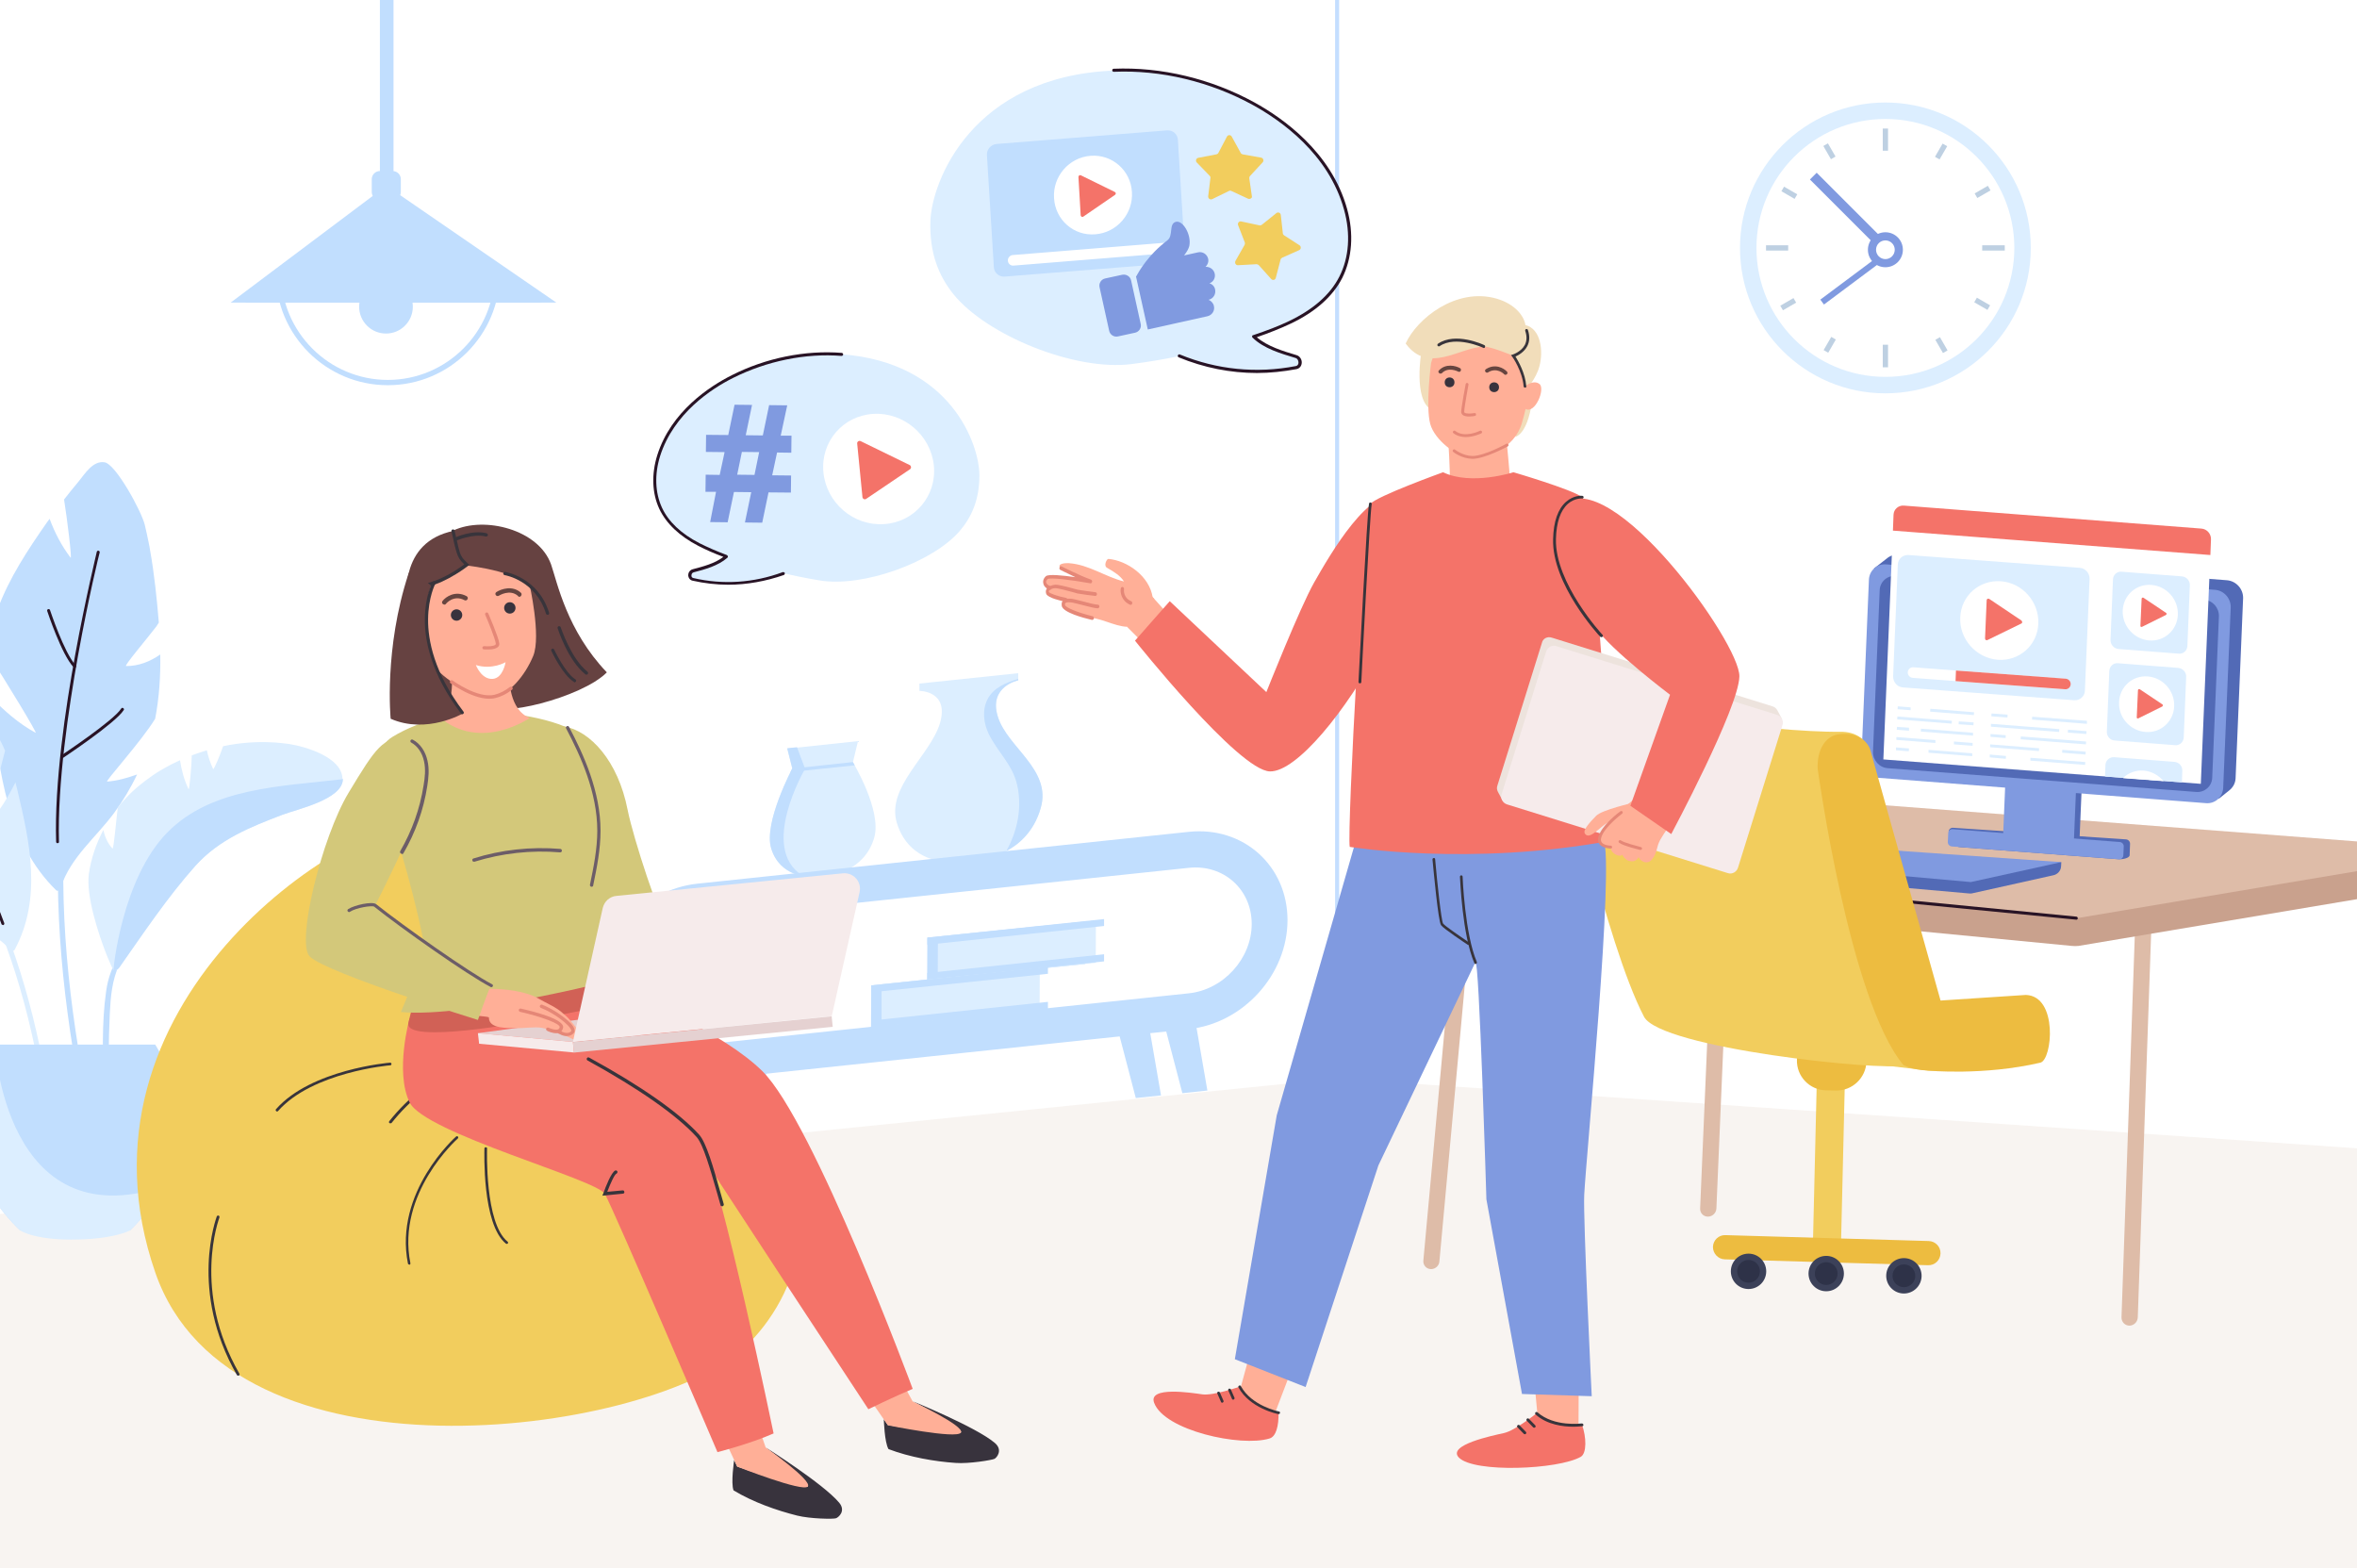 <?xml version="1.0" encoding="utf-8"?>
<!-- Generator: Adobe Illustrator 15.0.2, SVG Export Plug-In . SVG Version: 6.00 Build 0)  -->
<!DOCTYPE svg PUBLIC "-//W3C//DTD SVG 1.1//EN" "http://www.w3.org/Graphics/SVG/1.1/DTD/svg11.dtd">
<svg version="1.1" id="layer_1" xmlns="http://www.w3.org/2000/svg" xmlns:xlink="http://www.w3.org/1999/xlink" x="0px" y="0px"
	 width="1159px" height="771px" viewBox="0 0 1159 771" style="enable-background:new 0 0 1159 771;" xml:space="preserve">
<style type="text/css">
<![CDATA[
	.st0{fill:#E58777;}
	.st1{fill:#E5D1D1;}
	.st2{fill:#809AE0;}
	.st3{fill:#EDBC40;}
	.st4{fill:#EDE3DD;}
	.st5{fill:#526AB6;}
	.st6{fill:#BED0E2;}
	.st7{fill:#F1DDBA;}
	.st8{fill:#F2CD5D;}
	.st9{fill:#F47369;}
	.st10{fill:#281325;}
	.st11{fill:#F6EBEB;}
	.st12{clip-path:url(#SVGID_2_);}
	.st13{fill:#C1DEFE;}
	.st14{clip-path:url(#SVGID_2_);fill:#F2CD5D;}
	.st15{fill:#2E3248;}
	.st16{fill:#C9A18D;}
	.st17{fill:#FFAF97;}
	.st18{fill:#FFFFFF;}
	.st19{fill:#664241;}
	.st20{fill:#664540;}
	.st21{clip-path:url(#SVGID_2_);fill:#C4DEFF;}
	.st22{clip-path:url(#SVGID_2_);fill:#FFFFFF;}
	.st23{fill:#38333D;}
	.st24{fill:#38343B;}
	.st25{fill:#6C5D68;}
	.st26{fill:#D16156;}
	.st27{fill:#D3C87A;}
	.st28{fill:#3C4159;}
	.st29{fill:#DCEEFF;}
	.st30{fill:#DEBCA8;}
	.st31{opacity:0.41;clip-path:url(#SVGID_2_);fill:#EDE3DD;}
]]>
</style>
<g>
	<defs>
		<rect id="SVGID_1_" y="0" width="1159" height="771"/>
	</defs>
	<clipPath id="SVGID_2_">
		<use xlink:href="#SVGID_1_"  style="overflow:visible;"/>
	</clipPath>
	<rect y="0" class="st22" width="1159" height="771"/>
	<polygon class="st31" points="657.5,530.3 0,596.9 0,771 1159,771 1159,564.6 	"/>
	<rect x="656.5" y="-21.8" class="st21" width="2" height="552.1"/>
	<g class="st12">
		<g>
			<g>
				<path class="st13" d="M45.4,552.6c-10.1-48.4-16.5-97.5-13.6-147.3c0.1-1.8-2.6-1.9-2.7-0.1c-2.8,50,3.5,99.4,13.7,148.1
					C43.6,553,44.5,552.8,45.4,552.6z"/>
				<path class="st13" d="M69.5,454.5c-8.2,9.8-15.5,19.6-17.3,32.8c-2.3,15.9-1.6,32.8-1.2,48.8c0.1,5.3,0.4,10.6,0.6,15.8
					c0.9-0.2,1.8-0.3,2.6-0.5c-0.2-3.3-0.3-6.7-0.4-10c-0.5-14.4-0.5-28.8,0.2-43.2c0.4-8.1,1.1-16.3,4.6-23.8
					c3.2-6.7,8-12.4,12.7-18.1C72.5,455.2,70.6,453.2,69.5,454.5z"/>
				<g>
					<path class="st13" d="M62,327.5c6.2,0,11.8-2.2,16.8-5.7c0.2,10.6-0.5,21.2-2.5,31.6c-6.6,10.9-24.9,31-23.6,30.9
						c5.1-0.4,9.9-1.8,14.7-3.5c-3.1,6.6-6.9,12.9-11.2,18.8c-8.9,12.1-21.5,21.9-26.3,36.7c-0.1,0.3-0.3,0.6-0.6,0.6
						c-0.1,0.8-1,1.5-1.7,0.8C3.7,414.4-0.5,379.1-4,347.2c-0.2-1.5-0.3-3-0.5-4.5c6.6,6.8,13.6,13,22,17.6
						c1.2,0.6-14.9-25.8-22.8-38c0.3-7.6,1.4-15.2,4.1-22.6c5.6-15.4,15.1-29.7,24.4-43c0.4-0.5,0.8-1.1,1.2-1.6
						c2.5,6.8,5.9,13.3,10.3,19.1c0.8,1-1.7-19.3-3.2-28.6c2.3-3,4.7-5.9,7.1-8.8c3.2-3.9,7.1-10.4,12.8-9.5
						c5.5,0.8,18.2,24.1,19.8,30.8c0.7,2.8,1.3,5.8,1.9,8.7c0.3,1.3,0.5,2.5,0.7,3.8c2.1,11.7,3.3,23.7,4.3,35.5
						c-0.4,0.6-0.8,1.3-1.2,1.9C72.1,314.3,60.9,327.4,62,327.5z"/>
				</g>
				<path class="st29" d="M24.5,559.4C19.4,519.6,11,480.6-5.5,444.1c-0.6-1.3,1.7-2.3,2.3-1C13.3,479.8,21.8,519,26.9,559
					C26.1,559.1,25.3,559.3,24.5,559.4z"/>
				<g>
					<path class="st29" d="M-53.3,395.9c-5.3,2.1-10.7,2.3-15.9,1.4c2.8,8,6.4,15.8,11.1,22.9c8.7,6,29.9,14.9,28.8,15.2
						c-4.5,1.4-8.9,2-13.5,2.3c4.5,3.9,9.5,7.4,14.8,10.3c11,6.1,24.4,9.2,32.7,18.7C5,467,5.3,467,5.5,467c0.3,0.6,1.3,0.8,1.7,0
						c13.7-25.5,7.3-53.5,1.3-78.7c-0.3-1.2-0.6-2.4-0.9-3.6c-3.7,7.3-7.9,14.4-13.7,20.7c-0.8,0.9,5.4-24.4,8.6-36.3
						c-2.4-5.6-5.5-11-9.9-15.6c-9.1-9.7-21.3-17.2-32.9-24c-0.5-0.3-1-0.5-1.5-0.8c-0.2,6-1.2,12-3.3,17.8c-0.4,1-4-15.1-5.4-22.6
						c-2.8-1.4-5.6-2.9-8.5-4.2c-3.8-1.8-9-5.4-13.6-2.8c-4.5,2.5-8.6,24.3-8.1,29.8c0.2,2.4,0.5,4.8,0.9,7.2c0.1,1,0.3,2.1,0.5,3.1
						c1.5,9.5,3.9,19,6.4,28.1c0.5,0.3,1,0.7,1.6,1C-65.5,389.4-52.3,395.5-53.3,395.9z"/>
				</g>
				<g>
					<path class="st29" d="M168.6,383.1c-0.1,10-22.6,14.8-29.7,17.5c-15.8,6-31.2,12.1-42.8,25.1c-13.7,15.4-25.6,33.1-37.5,50.1
						c-0.8,1.1-1.8,1.4-2.8,1.2c-0.2,0-1.5-2.9-3.3-7.3c-4.1-10.4-10.3-29.3-8.8-40.1c1.1-7.6,3.6-14.8,7.1-21.5
						c0.8,3.4,2.2,6.7,4.5,9.1c0.6,0.6,1.8-13.6,2.6-20.1c1-1.3,2.1-2.6,3.2-3.8c2.5-2.8,5.3-5.5,8.3-7.8c0.6-0.5,1.3-1,1.9-1.5
						c2.4-1.8,4.9-3.6,7.6-5.2c0.7-0.4,1.4-0.8,2.1-1.2c2.4-1.4,5-2.7,7.5-3.8c0.8,4.9,2,9.6,4.2,14.2c0.4,0.9,1.5-11.2,1.6-16.6
						c2.4-0.9,4.9-1.7,7.4-2.5c0.7,3.2,1.7,6.3,3.1,9.2c0.3,0.7,3.7-7.5,4.9-11.2c8-1.7,16.2-2.3,24-1.9c0.7,0,1.4,0.1,2,0.1
						c2.2,0.2,4.3,0.4,6.4,0.7c7.7,1.2,25.9,6.3,26.3,17C168.6,382.9,168.6,383,168.6,383.1z"/>
					<path class="st13" d="M82.3,409.3C59.9,432,55.6,477,55.8,477c1,0.2,2.1-0.2,2.8-1.2c11.9-16.9,23.7-34.7,37.5-50.1
						c11.7-13,27.1-19.1,42.8-25.1c7.1-2.7,29.6-7.5,29.7-17.5C138.7,386.7,104.2,387,82.3,409.3z"/>
				</g>
			</g>
			<path class="st10" d="M28.3,414.6c-0.4,0-0.7-0.3-0.7-0.7c-0.9-28.6,4.6-65.9,9.4-92.1c5.2-28.4,10.6-50.3,10.6-50.5
				c0.1-0.4,0.5-0.6,0.9-0.5c0.4,0.1,0.6,0.5,0.5,0.9c-0.1,0.2-5.5,22.1-10.6,50.5c-4.7,26.1-10.2,63.3-9.4,91.8
				C29.1,414.2,28.8,414.5,28.3,414.6C28.4,414.6,28.4,414.6,28.3,414.6z"/>
			<path class="st10" d="M36.7,328.2c-0.2,0-0.4-0.1-0.6-0.2c-5.9-6.4-12.6-26.8-12.9-27.6c-0.1-0.4,0.1-0.8,0.5-0.9
				c0.4-0.1,0.8,0.1,0.9,0.5c0.1,0.2,6.9,20.9,12.6,27.1c0.3,0.3,0.3,0.8,0,1.1C37.1,328.2,36.9,328.2,36.7,328.2z"/>
			<path class="st10" d="M30.4,372.8c-0.2,0-0.5-0.1-0.6-0.3c-0.2-0.3-0.1-0.8,0.2-1c0.3-0.2,25.8-17.1,29.6-23.1
				c0.2-0.4,0.7-0.5,1-0.2c0.4,0.2,0.5,0.7,0.2,1c-4,6.3-29,22.9-30,23.6C30.6,372.7,30.5,372.8,30.4,372.8z"/>
			<path class="st10" d="M1.4,454.8c-0.3,0-0.6-0.2-0.7-0.5c-9.9-28.4-45.2-88.5-45.6-89.1c-0.2-0.4-0.1-0.8,0.3-1
				c0.4-0.2,0.8-0.1,1,0.3c0.4,0.6,35.7,60.9,45.7,89.4c0.1,0.4-0.1,0.8-0.5,1C1.6,454.8,1.5,454.8,1.4,454.8z"/>
			<path class="st10" d="M-25.8,398.3c-0.1,0-0.1,0-0.2,0c-0.4-0.1-0.6-0.5-0.5-0.9c4.1-13.7,6.2-35.5,6.2-35.8
				c0-0.4,0.4-0.7,0.8-0.7c0.4,0,0.7,0.4,0.7,0.8c0,0.2-2.1,22.2-6.3,36C-25.1,398.1-25.4,398.3-25.8,398.3z"/>
			<path class="st10" d="M-9.8,429.1c-0.1,0-0.2,0-0.3-0.1c-9.2-3.7-22.9-9.3-22.9-9.3l0.6-1.4c0,0,13.7,5.6,22.9,9.3
				c0.4,0.2,0.6,0.6,0.4,1C-9.2,428.9-9.5,429.1-9.8,429.1z"/>
		</g>
		<g>
			<path class="st13" d="M87.6,556.7c-0.5,8.4-2.5,17.5-7.4,26.8v0c-3.7,7.1-9,14.4-16.3,21.5h-54c-44.2-42.6-13.6-89.6-12.4-91.3
				l0-0.1h78.8C76.3,513.6,88.9,532.2,87.6,556.7z"/>
			<path class="st29" d="M80.2,583.5L80.2,583.5c-3.7,7.2-9,14.4-16.3,21.5c0,0-8,4.5-28.9,4.5c-18.6,0-25.1-4.5-25.1-4.5
				c-44.2-42.6-13.6-89.6-12.4-91.3l0-0.1C-2.5,513.6,2,609,80.2,583.5z"/>
		</g>
	</g>
	<g class="st12">
		<path class="st29" d="M661.6,103c-6.4-22.9-24.8-40.7-45.1-51.8c-20.9-11.5-45.1-17.5-68.9-16.5c-69.9,2.9-89.4,54.7-90.1,73.9
			c-0.5,15.6,3.9,26.7,11.2,35.9c16.5,20.5,60.1,38.1,87.8,34.5c7.8-1,15.6-2.3,23.4-3.9c18.1,7.5,38,9.5,57.3,5.7
			c2.8-0.6,2.5-4.7,0-5.4c-7-2.1-15.4-4.6-20.8-9.8c6-2,12-4.2,17.7-6.9c10.2-4.8,19.9-11.9,25.1-22.2
			C664.5,126,664.6,114,661.6,103z"/>
		<path class="st10" d="M618.1,183.4c-13.1,0-26.1-2.6-38.5-7.7c-0.4-0.2-0.6-0.6-0.4-1c0.2-0.4,0.6-0.6,1-0.4
			c18.1,7.5,37.8,9.4,56.9,5.7c1.2-0.2,1.4-1.2,1.4-1.7c0-0.9-0.4-2-1.5-2.3c-7-2.1-15.6-4.6-21.1-10c-0.2-0.2-0.3-0.5-0.2-0.7
			c0.1-0.3,0.2-0.5,0.5-0.5c6.6-2.2,12.4-4.4,17.6-6.9c11.9-5.7,20.3-13,24.8-21.9c4.8-9.4,5.6-21.1,2.3-32.9
			c-7.6-27.6-31.3-44-44.7-51.4c-21.1-11.6-45.4-17.4-68.5-16.4c-0.4,0-0.8-0.3-0.8-0.7s0.3-0.8,0.7-0.8c23.4-1,48,4.9,69.3,16.6
			c13.6,7.5,37.7,24.2,45.5,52.3c3.4,12.2,2.5,24.2-2.4,34c-4.7,9.1-13.2,16.7-25.5,22.5c-4.9,2.3-10.4,4.5-16.5,6.6
			c5.3,4.6,13.2,6.9,19.5,8.8c1.8,0.5,2.7,2.3,2.6,3.8c-0.1,1.6-1.1,2.8-2.6,3.1C631,182.7,624.5,183.4,618.1,183.4z"/>
	</g>
	<g class="st12">
		<path class="st29" d="M324.9,249.9c3.8,8.1,11.1,13.8,18.8,17.8c4.3,2.2,8.9,4.1,13.5,5.8c-4.4,3.9-10.9,5.6-16.4,7
			c-1.9,0.5-2.3,3.7-0.1,4.2c14.8,3.4,30.2,2.4,44.4-2.9c5.9,1.4,11.9,2.6,18,3.6c21.3,3.5,55.5-8.9,68.8-24.3
			c5.9-6.9,9.7-15.4,9.7-27.4c0-14.8-13.7-55.4-67.6-59.5c-18.4-1.4-37.2,2.6-53.7,10.9c-16,8.1-30.7,21.3-36.3,38.9
			C321.3,232.4,321.1,241.7,324.9,249.9z"/>
		<path class="st10" d="M358.1,287.5c-5.9,0-11.8-0.7-17.6-2c-1.2-0.3-2-1.3-2.1-2.6c0-1.2,0.7-2.6,2.2-3c4.9-1.3,10.9-2.8,15.1-6.1
			c-4.6-1.7-8.6-3.5-12.3-5.4c-9.3-4.8-15.8-11-19.2-18.2c-3.6-7.7-3.9-17.1-1-26.4c6.8-21.6,25.9-33.9,36.6-39.3
			c16.8-8.5,36-12.4,54.1-11c0.4,0,0.7,0.4,0.7,0.8c0,0.4-0.4,0.7-0.8,0.7c-17.8-1.4-36.7,2.5-53.3,10.8
			c-10.6,5.3-29.2,17.4-35.9,38.4c-2.8,9-2.5,18,0.9,25.4c3.2,6.9,9.4,12.8,18.5,17.5c4,2,8.3,3.9,13.4,5.8c0.2,0.1,0.4,0.3,0.5,0.6
			s0,0.5-0.2,0.7c-4.5,4-11.2,5.8-16.6,7.2c-0.8,0.2-1.1,0.9-1.1,1.6c0,0.4,0.1,1,0.9,1.2c14.6,3.4,29.8,2.4,44-2.9
			c0.4-0.1,0.8,0.1,1,0.4c0.1,0.4-0.1,0.8-0.4,1C376.6,285.8,367.3,287.5,358.1,287.5z"/>
		<g>
			<g>
				<path class="st2" d="M352.1,241.8l-5.2,0l0.1-8.4l6.9,0.1l2.4-11.2l-9.2-0.1l0.1-8.4l10.9,0.1l3.1-14.9l8.6,0.1l-3.1,14.9
					l8.4,0.1l3.1-14.9l8.9,0.1l-3.2,14.9l5.3,0l-0.1,8.4l-7-0.1l-2.4,11.2l9.3,0.1l-0.1,8.4l-11-0.1l-3.1,14.9l-8.5-0.1l3.1-14.9
					l-8.5-0.1l-3.1,14.9l-8.6-0.1L352.1,241.8z M364.8,222.2l-2.3,11.2l8.5,0.1l2.3-11.2L364.8,222.2z"/>
			</g>
		</g>
		<path class="st18" d="M404.9,232.3c-1.5-15,9.5-27.9,24.5-28.8s28.3,10.5,29.8,25.4s-9.5,27.9-24.5,28.8
			C419.7,258.7,406.4,247.3,404.9,232.3z"/>
		<path class="st9" d="M447.5,230.7l-21.6,14.6c-0.7,0.5-1.7,0-1.8-0.8l-2.6-26.4c-0.1-0.9,0.8-1.6,1.7-1.2l24.2,11.8
			C448.1,229.1,448.2,230.2,447.5,230.7z"/>
	</g>
	<g class="st12">
		<g>
			<path class="st29" d="M441,404.6c3.1,10.2,9.8,14.9,14.9,17c3.7,1.5,6.6,1.7,6.6,1.7l27.8-2.9c0,0,1.9-0.5,4.6-2
				c5.2-2.7,13.5-8.9,16.9-21.3c5.3-18.7-16.4-29.6-21.1-44.6c-4.8-15,10-18,10-18V331l-48.6,5.1v3.6c0,0,14.8-0.1,10.1,15.9
				C457.4,371.5,435.7,387,441,404.6z"/>
			<path class="st13" d="M500.2,386.1c2.4,10.7,0.3,22.1-5.3,32.2c0,0,0,0.1,0,0.1c5.2-2.7,13.5-8.9,16.9-21.3
				c5.3-18.7-16.4-29.6-21.1-44.6c-4.8-15,10-18,10-18v-0.7c-5.9,1.8-12.3,4.3-15.2,10.2c-2.7,5.5-1.7,11.8,0.6,16.7
				C490.5,369.8,497.9,375.8,500.2,386.1z"/>
		</g>
		<g>
			<path class="st29" d="M379.2,417.1c2.2,7.3,7,10.6,10.7,12.2c2.7,1.1,4.7,1.2,4.7,1.2l19.9-2.1c0,0,1.3-0.4,3.3-1.4
				c3.7-2,9.6-6.4,12.1-15.2c3.8-13.4-10.5-37-10.5-37l2.5-10.4l-34.8,3.7l2.5,9.9C389.6,377.9,375.4,404.5,379.2,417.1z"/>
			<path class="st13" d="M379.2,417.1c2.2,7.3,7,10.6,10.7,12.2c2.7,1.1,4.7,1.2,4.7,1.2C373,417,395.9,378,395.9,378l-4-10.6
				l-4.8,0.5l2.5,9.9C389.6,377.9,375.4,404.5,379.2,417.1z"/>
			<polygon class="st13" points="419.4,374.7 389.6,377.9 388.7,379.6 420.3,376.3 			"/>
		</g>
		<g>
			<polygon class="st13" points="533.7,453.1 533.6,474 455.9,481.9 456,461 			"/>
			<polygon class="st29" points="538.9,452.6 538.8,473.4 461.1,481.3 461.2,460.5 			"/>
			<polygon class="st13" points="542.9,455.3 456,464.5 456,461 542.9,451.9 			"/>
			<polygon class="st13" points="542.9,472.7 456,481.8 456,478.4 542.9,469.2 			"/>
		</g>
		<g>
			<polygon class="st13" points="506.1,476.6 506,497.4 428.3,505.3 428.4,484.5 			"/>
			<polygon class="st29" points="511.3,476 511.2,496.9 433.5,504.8 433.5,483.9 			"/>
			<polygon class="st13" points="515.3,478.8 428.4,487.9 428.4,484.5 515.3,475.3 			"/>
			<polygon class="st13" points="515.3,496.1 428.4,505.2 428.4,501.8 515.3,492.6 			"/>
		</g>
		<g>
			<polygon class="st13" points="581.4,537.5 593.7,536.2 588.1,503.8 573,505.4 			"/>
			<polygon class="st13" points="558.5,539.9 570.9,538.6 565.3,506.2 550.1,507.8 			"/>
			<polygon class="st13" points="345.9,562.3 333.6,563.6 339.1,530.1 354.3,528.5 			"/>
			<polygon class="st13" points="368.8,559.9 356.4,561.2 362,527.7 377.2,526.1 			"/>
			<path class="st13" d="M294.4,488.1c0-26.8,21.8-50.8,48.5-53.6l241.7-25.5c26.8-2.8,48.5,16.7,48.5,43.4
				c0,26.8-21.8,50.8-48.5,53.6l-241.7,25.5C316.2,534.4,294.4,514.9,294.4,488.1z M342.9,452.2c-17,1.8-30.9,17.1-30.9,34.1
				s13.8,29.4,30.9,27.6l241.7-25.5c17-1.8,30.9-17.1,30.9-34.1c0-17-13.8-29.4-30.9-27.6L342.9,452.2z"/>
		</g>
	</g>
	<g class="st12">
		<path class="st8" d="M76.4,625.8c37.3,107.5,239.1,80.2,287.9,38.3c24.2-20.7,53.3-76.5-3.9-125.8c0,0,0,0,0,0
			c-11.2-9.7-25.7-19.1-44.1-27.9c-30.2-14.5-49.1-72.7-77.3-97.1c-7.7-6.7-16.2-10.9-25.8-10.9C168.9,402.3,30.7,494.1,76.4,625.8z
			"/>
		<path class="st24" d="M191.9,552.3c-0.1,0-0.3,0-0.4-0.1c-0.3-0.2-0.3-0.6-0.1-0.9c37.4-47.2,114.4-48.2,115.2-48.2h0
			c0.4,0,0.7,0.3,0.7,0.7c0,0.4-0.3,0.7-0.7,0.7c-0.8,0-77.1,1-114.1,47.7C192.3,552.3,192.1,552.3,191.9,552.3z"/>
		<path class="st24" d="M201.3,621.8c-0.3,0-0.6-0.2-0.7-0.5c-7-35.2,23.4-62.3,23.7-62.5c0.3-0.2,0.7-0.2,0.9,0.1
			c0.2,0.3,0.2,0.7-0.1,0.9c-0.3,0.3-30.2,26.8-23.3,61.3c0.1,0.4-0.2,0.7-0.5,0.8C201.4,621.8,201.3,621.8,201.3,621.8z"/>
		<path class="st24" d="M249.2,611.6c-0.1,0-0.3,0-0.4-0.1c-11.8-9.5-10.6-45.3-10.6-46.8c0-0.4,0.3-0.6,0.7-0.6c0,0,0,0,0,0
			c0.4,0,0.7,0.3,0.6,0.7c0,0.4-1.2,36.6,10.1,45.7c0.3,0.2,0.3,0.7,0.1,0.9C249.6,611.5,249.4,611.6,249.2,611.6z"/>
		<path class="st24" d="M136.2,546.5c-0.2,0-0.3-0.1-0.4-0.2c-0.3-0.2-0.3-0.7-0.1-0.9c17.2-19.6,55.7-22.9,56.1-22.9
			c0.3,0,0.7,0.2,0.7,0.6c0,0.4-0.2,0.7-0.6,0.7c-0.4,0-38.3,3.3-55.2,22.5C136.6,546.5,136.4,546.5,136.2,546.5z"/>
		<path class="st24" d="M117.1,676.4c-0.2,0-0.5-0.1-0.6-0.3c-23.8-41.5-10-77.6-9.9-78c0.1-0.3,0.5-0.5,0.9-0.4
			c0.3,0.1,0.5,0.5,0.4,0.9c-0.1,0.4-13.7,35.9,9.8,76.8c0.2,0.3,0.1,0.7-0.2,0.9C117.3,676.4,117.2,676.4,117.1,676.4z"/>
	</g>
	<g class="st12">
		<g>
			<path class="st23" d="M448.8,689c0,0,25.4,13.2,23.7,15.3c-1.7,2.1-35.9-3.6-35.9-3.6l-2-2.9c0,0,0.3,11.4,2.3,14.7
				c10.5,4,22.7,6.1,33,6.8c6.5,0.5,17.9-1.4,19.1-2c1.2-0.6,4.3-4.4,0.1-7.9C479.7,701.5,448.8,689,448.8,689z"/>
			<path class="st17" d="M442.9,678.3l5.9,10.8c0,0,25.7,12,23.7,15.3c-2,3.3-35.9-3.6-35.9-3.6l-10.3-14.9L442.9,678.3z"/>
		</g>
		<g>
			<path class="st23" d="M376.5,711.7c0,0,22.7,17.4,20.7,19.2c-2,1.8-34.7-9.8-34.7-9.8l-1.5-3.2c0,0-1.7,11.3-0.3,14.9
				c9.6,5.8,21.3,9.9,31.3,12.4c6.4,1.6,17.9,1.8,19.1,1.3c1.2-0.4,5-3.6,1.5-7.7C404.7,729.4,376.5,711.7,376.5,711.7z"/>
			<path class="st17" d="M372.5,700.1l4,11.6c0,0,23.2,16.3,20.7,19.2c-2.5,2.9-34.7-9.8-34.7-9.8l-7.6-16.4L372.5,700.1z"/>
		</g>
		<path class="st9" d="M201.4,500.7c0,0-7.3,26.2,0,41.3s91.8,37.8,96,45c4.2,7.2,55.4,127,55.4,127s15.8-4,27.6-9.2
			c0,0-25.1-121.3-35.7-143.8c-9.1-19.3-92.9-63.3-101.2-64.6C235.2,495.2,201.4,500.7,201.4,500.7z"/>
		<path class="st9" d="M243.5,496.5c0,0,15.8,23.9,23.1,39c7.3,15.1,69.4,17.5,73.6,24.7S427,692.9,427,692.9s12.4-6.1,21.8-10
			c0,0-48.8-131.6-74-156.3c-18.5-18.2-57.9-35.3-66.2-36.6S243.5,496.5,243.5,496.5z"/>
		<path class="st24" d="M355.1,593.1c0,0,0.1,0,0.2,0c0.4-0.1,0.7-0.6,0.6-1c-0.6-2-1.2-4.2-1.8-6.3c-3.3-11.8-6.8-24-10.3-27.9
			c-9.8-10.8-28.5-23.9-54.1-37.9c-0.4-0.2-0.9-0.1-1.1,0.3c-0.2,0.4-0.1,0.9,0.3,1.1c25.4,14,44,27,53.6,37.6
			c3.3,3.6,6.8,16.1,10,27.2c0.6,2.2,1.2,4.3,1.8,6.3C354.3,592.9,354.7,593.1,355.1,593.1z"/>
		<path class="st24" d="M296.2,587.9l10.1-1c0.5,0,0.8-0.4,0.7-0.9s-0.4-0.8-0.9-0.7l-7.5,0.7c1.6-4.2,3.6-8.6,4.5-8.9
			c0.4-0.2,0.6-0.7,0.5-1.1c-0.2-0.4-0.6-0.6-1-0.5c-2,0.8-4.8,8.1-5.9,11.2L296.2,587.9z"/>
		<polygon class="st19" points="250.6,345.1 212.2,350.2 207.8,330.7 206.8,315.2 216.5,311.3 240,320.6 		"/>
		<path class="st19" d="M241.3,346.4c2.1,7,44.6-3.2,57.1-15.8c-19.7-20.6-24.4-44.3-27.4-53c-6.1-17.3-32.8-23.9-48-16.8
			c-0.3-0.1,3.7,13.7,7.7,20.2c3.7,6.1,6.7,12.4,8.5,19.3c1.9,7.2,2.2,14.9,2,22.3C241,328.7,239.6,340.6,241.3,346.4z"/>
		<path class="st27" d="M270.8,396.9c-9.4-18.1-4.2-41.6,6.7-39.7c12.7,2.2,26.4,16.9,31.1,40.9c2.7,13.9,16.6,56,18.8,55.1
			c1-0.1,75.1,1.9,75.1,1.9c-1.9,4.1,0.1,19.8,0.1,19.8s-101.6,9.2-110,1C285.6,469.1,282.6,419.6,270.8,396.9z"/>
		<path class="st27" d="M294.2,468.2c0.1,0.8-50.7,11.6-84.5,6.9c0.3-12.2-12.5-58.2-16.2-67.8c-1.7-4.3-16.5-35.3-0.5-45
			c14-8.6,34.2-13.1,50.5-12.1c18.3,1.2,40.8,6.4,46,15.6C307,396.9,286.3,419.2,294.2,468.2z"/>
		<path class="st17" d="M250.5,333.3c0,0-0.3,15.7,10,19.7c0,0-24,16.8-44.3-0.3c7.3-6.4,6.2-17.8,5.7-26.3
			C221.9,326.3,243.1,334.7,250.5,333.3z"/>
		<path class="st26" d="M308.1,492.4c0,0-10.3-16.3-13.2-24c0,0-51.7,10-85.1,6.7c0,0-6.8,17.2-9,27.9s58.8-0.8,58.8-0.8
			L308.1,492.4z"/>
		<path class="st25" d="M291,436c0.4,0,0.7-0.3,0.7-0.7c1.8-8.7,3.6-17.7,3.6-26.8c0-19.3-8.3-37.5-15.5-51.1
			c-0.2-0.4-0.7-0.6-1.1-0.3c-0.4,0.2-0.6,0.7-0.3,1.1c7.1,13.5,15.3,31.4,15.3,50.3c0,8.9-1.8,17.8-3.6,26.5
			c-0.1,0.4,0.2,0.9,0.6,1C290.8,436,290.9,436,291,436z"/>
		<path class="st25" d="M233.1,423.7c0.1,0,0.1,0,0.2,0c13.5-4.2,28-5.8,42.1-4.6c0.5,0,0.9-0.3,0.9-0.8c0-0.5-0.3-0.9-0.8-0.9
			c-14.3-1.2-29.1,0.4-42.7,4.7c-0.4,0.1-0.7,0.6-0.5,1C232.3,423.5,232.7,423.7,233.1,423.7z"/>
		<path class="st27" d="M293.1,459.8c2.7,4.6,13.8,20.8,13.8,20.8s-77,20.1-109.8,17c0,0,12.4-27.5,10.9-38.7
			c-1.5-11.2,4.4-19.3,4.4-19.3S285.4,446.7,293.1,459.8z"/>
		<polygon class="st1" points="235,508 310.9,497.8 314.5,509.1 281.7,512.3 		"/>
		<g>
			<path class="st17" d="M234.9,495.4c-0.4-1.5-1.3-4.5-0.5-5.9c-0.2-1.1,5.4-3.3,6.4-3.3c7.2,0,17.6,1,24.2,4.9
				c3.7,2.2,8.7,4.1,12.1,7.4c2.6,1.7,7.1,8.1,7.6,8.5c2.1,1.7-0.2,4.8-0.9,4.6c-0.7,0.7-7.3-4.2-17.2-6.2
				c-3.6-0.7-9.2,0.3-12.8,0.1c-3.7-0.2-13.4,0.7-13.4-5.2c0-0.6-8.5-0.9-8.2-1.3C232.1,498.6,234.6,495.8,234.9,495.4z"/>
			<path class="st0" d="M274,508c0.5,0,0.9-0.2,1.3-0.4c0.6-0.3,1.3-0.9,1.6-2.3c0.7-4.2-14.3-7.9-20.8-9.4c-0.4-0.1-0.9,0.2-1,0.6
				c-0.1,0.4,0.2,0.9,0.6,1c10.7,2.4,19.8,5.9,19.5,7.5c-0.1,0.7-0.4,0.9-0.7,1.1c-1.2,0.6-4-0.4-4.8-0.8c-0.4-0.2-0.9,0-1.1,0.4
				c-0.2,0.4,0,0.9,0.4,1.1C269.3,507,271.8,508.2,274,508z"/>
			<path class="st0" d="M279.2,509.4c0.9-0.1,1.8-0.4,2.7-1.2c0.4-0.4,0.8-1,0.6-2c-0.8-3.7-10.3-10.1-15.9-12.2
				c-0.4-0.2-0.9,0.1-1.1,0.5c-0.2,0.4,0.1,0.9,0.5,1.1c6,2.2,14.3,8.4,14.9,11c0.1,0.3,0,0.4-0.1,0.5c-2.1,2-5.4-0.4-5.4-0.4
				c-0.4-0.3-0.9-0.2-1.2,0.2c-0.3,0.4-0.2,0.9,0.2,1.2C274.5,508,276.8,509.7,279.2,509.4z"/>
		</g>
		<g>
			<g>
				<path class="st11" d="M281.7,512.3l127.3-12.7l13.7-61c1.1-5-3-9.7-8.2-9.2l-111.4,11.1c-3.3,0.3-5.9,2.7-6.7,5.9L281.7,512.3z"
					/>
				
					<rect x="281.6" y="506" transform="matrix(-0.995 9.909614e-002 -9.909614e-002 -0.995 739.806 980.443)" class="st1" width="127.9" height="5.2"/>
				<polygon class="st11" points="235.6,513.2 282.2,517.5 281.7,512.3 235,508 				"/>
			</g>
		</g>
		<path class="st27" d="M171.4,389.8c13.2-21.9,17.3-28.2,28.3-26.4c12.7,2.2,11.8,21.2,5.1,38.2c-5.2,13.2-15.8,34.7-20.3,43.6
			c0,0.1,0,0.1-0.1,0.2c-0.4,2.4,57,39.1,57,39.1c-1.9,4.1-6.4,17-6.4,17s-74.3-23-82.7-31.2C145.5,463.6,158.2,411.7,171.4,389.8z"
			/>
		<path class="st25" d="M197.8,419.9c0.3,0,0.5-0.2,0.6-0.4c5.9-10.2,9.9-21.3,11.7-33c0.6-3.8,1.1-8.2,0.1-12.5
			c-1-4.6-3.6-8.4-7.2-10.3c-0.4-0.2-0.9-0.1-1.1,0.3c-0.2,0.4-0.1,0.9,0.3,1.1c3.1,1.7,5.4,5,6.3,9.2c0.9,4,0.4,8.2-0.2,11.8
			c-1.8,11.5-5.7,22.4-11.5,32.4c-0.2,0.4-0.1,0.9,0.3,1.1C197.5,419.9,197.7,420,197.8,419.9z"/>
		<path class="st25" d="M241.6,485.4c0.3,0,0.5-0.2,0.7-0.4c0.2-0.4,0.1-0.9-0.4-1.1c-11-5.7-43.5-28.6-56.9-39.3
			c-2-1.6-10.9,0.5-13.8,2.4c-0.4,0.3-0.5,0.8-0.2,1.1c0.3,0.4,0.8,0.5,1.1,0.2c3-2,10.9-3.2,11.9-2.5
			c13.4,10.7,45.7,33.5,57.1,39.4C241.3,485.4,241.5,485.4,241.6,485.4z"/>
		<path class="st17" d="M260.3,287c0,0,5.9,25.7,1.9,35.5c-4.1,9.9-11.8,18.7-18.7,20c-9.3,1.7-25.8-8.3-31.8-17
			c-6-8.7-7.5-23.6-8.1-30.6c-1-13.2,1.6-24.4,26.8-30.4C241.9,261.6,256.5,276.4,260.3,287z"/>
		<path class="st0" d="M241.4,319.3c1.3-0.1,2.7-0.5,3.5-1.2c0.5-0.5,0.7-1.1,0.6-1.8c-0.3-2.9-5.2-14.2-5.4-14.7
			c-0.2-0.4-0.7-0.6-1.1-0.4c-0.4,0.2-0.6,0.7-0.4,1.1c1.4,3.2,5,12,5.2,14.2c0,0.2,0,0.3-0.2,0.5c-0.8,0.8-3.7,0.9-5.5,0.7
			c-0.4,0-0.9,0.3-0.9,0.7c0,0.5,0.3,0.9,0.7,0.9C238.5,319.3,239.9,319.4,241.4,319.3z"/>
		<path class="st18" d="M234,327c8,2.5,14.6-1.4,14.6-1.4s-1.2,7.8-6.3,8.2C236.7,334.2,234,327,234,327z"/>
		<circle class="st23" cx="250.7" cy="298.9" r="2.8"/>
		<circle class="st23" cx="224.5" cy="302.4" r="2.8"/>
		<path class="st20" d="M255.5,293.4c0.3,0,0.5-0.1,0.7-0.4c0.4-0.5,0.4-1.2-0.1-1.6c-4.1-3.7-9.7-1.8-12-0.3
			c-0.5,0.3-0.7,1-0.3,1.5c0.3,0.5,1,0.6,1.5,0.3c0.2-0.1,5.4-3.4,9.4,0.1C254.9,293.4,255.2,293.5,255.5,293.4z"/>
		<path class="st20" d="M218.6,297.3c0.3,0,0.6-0.2,0.7-0.4c0.1-0.2,3.8-4.6,9.1-1.8c0.5,0.3,1.2,0.1,1.5-0.5
			c0.3-0.5,0.1-1.2-0.5-1.5c-5.5-2.9-10.2,0.3-11.8,2.4c-0.4,0.5-0.3,1.2,0.2,1.5C218.1,297.2,218.4,297.3,218.6,297.3z"/>
		<path class="st19" d="M223.1,260.9c0,0-1,12.4,6.7,17.2c0,0,29.7,3.1,34.7,14.3C264.5,292.3,262.9,252.4,223.1,260.9z"/>
		<path class="st19" d="M229.8,278.1c0,0-11.8,7.8-18.9,9.4c-7.1,1.5-6.4,17.5-6.4,17.5s-2.5,4.5-3.5-0.2
			c-2.1-10.9-4.7-38.3,22.1-43.8C223.1,260.9,226.4,277.6,229.8,278.1z"/>
		<path class="st24" d="M211,288.2c0,0,0.1,0,0.1,0c4-1,8.4-3,13.1-5.9c3.5-2.1,5.8-4,5.9-4l0.7-0.6l-0.7-0.6c-1-0.9-2-1.9-2.8-3
			c-1.1-1.6-1.5-3.5-2-5.4c-0.2-0.9-0.5-2.4-0.9-3.9c-0.3-1.5-0.6-3-0.9-3.9c-0.1-0.4-0.5-0.7-0.9-0.6c-0.4,0.1-0.7,0.5-0.6,0.9
			c0.2,0.9,0.5,2.4,0.9,3.9c0.3,1.5,0.6,3,0.9,3.9c0.5,1.9,1,4.1,2.2,5.9c0.7,1,1.5,1.8,2.3,2.6c-1,0.7-2.7,2-5,3.4
			c-4.5,2.8-8.9,4.7-12.7,5.7c-0.4,0.1-0.7,0.5-0.6,1C210.2,288,210.6,288.2,211,288.2z"/>
		<path class="st19" d="M212,288c0,0-11.7,28.4,15.8,62.7c0,0-17.9,10.5-35.7,2.7c0,0-3.4-34.4,8.8-71.4
			C201.9,278.9,212,288,212,288z"/>
		<path class="st24" d="M269.3,302.3c0,0,0.1,0,0.2,0c0.4-0.1,0.6-0.6,0.5-1c-5.3-17.4-21.4-20.1-21.6-20.1
			c-0.4-0.1-0.8,0.2-0.9,0.7c-0.1,0.4,0.2,0.8,0.7,0.9c0.2,0,15.3,2.6,20.3,19C268.6,302.1,269,302.3,269.3,302.3z"/>
		<path class="st24" d="M288.5,331.7c0.2,0,0.4-0.1,0.5-0.3c0.3-0.3,0.2-0.8-0.1-1.1c-8.2-6.5-13.1-21.8-13.2-21.9
			c-0.1-0.4-0.6-0.6-1-0.5c-0.4,0.1-0.6,0.6-0.5,1c0.2,0.6,5.1,15.9,13.7,22.7C288.1,331.7,288.3,331.8,288.5,331.7z"/>
		<path class="st24" d="M282.6,335.5c0.2,0,0.5-0.2,0.6-0.4c0.2-0.4,0.1-0.9-0.3-1.1c-4.9-3-10.3-14.4-10.4-14.6
			c-0.2-0.4-0.6-0.6-1-0.4c-0.4,0.2-0.6,0.6-0.4,1c0.2,0.5,5.7,12,11,15.2C282.3,335.5,282.5,335.5,282.6,335.5z"/>
		<path class="st24" d="M227.4,351.2c0.1,0,0.3-0.1,0.4-0.2c0.3-0.3,0.4-0.8,0.1-1.1c-14.5-19.1-17.5-35.2-17.4-45.4
			c0.1-10.9,3.5-17.4,3.6-17.5c0.2-0.4,0.1-0.9-0.3-1.1c-0.4-0.2-0.9-0.1-1.1,0.3c-0.2,0.3-3.7,6.9-3.8,18.2
			c-0.1,10.4,3,26.9,17.7,46.3C226.8,351.1,227.1,351.2,227.4,351.2z"/>
		<path class="st24" d="M223.9,266c0.1,0,0.2,0,0.3-0.1c0.1,0,8.2-3.7,14.7-2.1c0.4,0.1,0.8-0.2,1-0.6c0.1-0.4-0.2-0.8-0.6-1
			c-7-1.8-15.4,2-15.7,2.2c-0.4,0.2-0.6,0.6-0.4,1C223.2,265.8,223.6,266,223.9,266z"/>
		<path class="st0" d="M242,343.5c0.5-0.1,1.1-0.1,1.6-0.3c3-0.7,5.7-2.1,8.2-4.1c0.4-0.3,0.4-0.8,0.1-1.2c-0.3-0.3-0.8-0.4-1.2-0.1
			c-2.3,1.8-4.8,3.1-7.5,3.8c-8.3,2-20.5-6.9-20.6-7c-0.4-0.3-0.9-0.2-1.2,0.2c-0.3,0.4-0.2,0.9,0.2,1.2
			C222.2,336.3,233.2,344.4,242,343.5z"/>
	</g>
	<g class="st12">
		<path class="st30" d="M1184.6,623.4c-2.2,0.1-4-1.6-4-3.8l-3.9-187.5c0-2.2,1.7-4.1,3.9-4.2c2.2-0.1,4,1.6,4.1,3.8l3.9,187.5
			C1188.7,621.4,1186.9,623.3,1184.6,623.4C1184.7,623.4,1184.7,623.4,1184.6,623.4z"/>
		<path class="st30" d="M1047.2,651.8c0,0-0.1,0-0.1,0c-2.2,0-3.9-1.8-3.9-4l6.8-195.4c0.1-2.2,1.9-4,4.1-4c2.2,0,3.9,1.8,3.9,4
			l-6.8,195.4C1051.1,649.9,1049.4,651.7,1047.2,651.8z"/>
		<path class="st30" d="M840,598.2c-0.1,0-0.1,0-0.2,0c-2.2,0-3.9-1.8-3.8-4l7.7-180.8c0.1-2.2,1.9-4,4.2-4c2.2,0,3.9,1.8,3.8,4
			L844,594.2C843.9,596.4,842.1,598.1,840,598.2z"/>
		<path class="st30" d="M703.9,624c-0.1,0-0.2,0-0.4,0c-2.2-0.1-3.8-2-3.6-4.2L717,433.6c0.2-2.2,2.1-3.9,4.3-3.8
			c2.2,0.1,3.8,2,3.6,4.2l-17.1,186.1C707.7,622.3,705.9,623.9,703.9,624z"/>
		<path class="st16" d="M1218.6,422.9l0.2-4.6l-375.2-14.9l-161.9,14.9l-0.2,4.3c-0.2,5.4,3.7,10.1,9,10.8l328.3,31.7
			c1.1,0.1,2.1,0.1,3.2,0l187.1-31.4C1214.4,432.8,1218.4,428.2,1218.6,422.9z"/>
		<polygon class="st30" points="1218.8,418.3 844.1,389.6 681.7,418.3 1021,451.5 		"/>
		<path class="st10" d="M1021,452.2C1020.9,452.2,1020.9,452.2,1021,452.2l-339.4-33.2c-0.4,0-0.7-0.4-0.7-0.8
			c0-0.4,0.4-0.7,0.8-0.7l339.3,33.2c0.4,0,0.7,0.4,0.7,0.8C1021.7,451.9,1021.4,452.2,1021,452.2z"/>
	</g>
	<g class="st12">
		<g>
			<g>
				<g>
					<path class="st5" d="M1041.9,422.5l-78.4-6c-1.2-0.1-2.1-1.1-2-2.3l-3.3-5.2c0-1.2,1-2.1,2.2-2l85,5.7c1.2,0.1,2.1,1.1,2,2.3
						l-0.2,5.5C1047.1,422.1,1043.1,422.6,1041.9,422.5z"/>
				</g>
				<g>
					<path class="st5" d="M1023.4,345.4l-30.6-2.4c-0.6,0-1.2,0.2-1.6,0.6l0-0.1l-3,3l2.2,2.2l-2.5,60.3c0,1.2,0.9,2.2,2,2.3
						l28.9,2.4l0.2,0.9l2.2-0.9c0,0,0,0,0.1,0l0.2-0.1l0,0c0.6-0.3,1.1-1,1.1-1.7l2.7-64.2C1025.5,346.5,1024.6,345.5,1023.4,345.4z
						"/>
					<path class="st2" d="M1017.6,415.2l-30.6-2.4c-1.2-0.1-2.1-1.1-2-2.3l2.6-62.5c0-1.2,1-2.1,2.2-2l30.6,2.4
						c1.2,0.1,2.1,1.1,2,2.3l-2.6,62.5C1019.7,414.4,1018.7,415.3,1017.6,415.2z"/>
				</g>
				<path class="st5" d="M1095.1,285.3l-161.6-12.5c-2.2-0.2-4.2,0.5-5.7,1.8l-6.3,4.9l3.5,2.4l-3.6,87c-0.2,4.5,3.3,8.4,7.8,8.8
					l157.1,12.1l-0.1,0.2l4.9,2.7l5-4l0,0c1.8-1.4,3.1-3.5,3.2-6l3.7-88.6C1103.1,289.6,1099.6,285.7,1095.1,285.3z"/>
				<path class="st2" d="M1084.7,394.9l-161.6-12.5c-4.5-0.3-8-4.3-7.8-8.8l3.7-88.6c0.2-4.5,4-7.9,8.5-7.5l161.6,12.5
					c4.5,0.3,8,4.3,7.8,8.8l-3.7,88.6C1093,391.9,1089.2,395.3,1084.7,394.9z"/>
				<path class="st5" d="M1080,389.4l-151.8-11.7c-4.1-0.3-7.3-3.9-7.2-8.1l3.3-79.5c0.2-4.1,3.7-7.2,7.8-6.9l151.8,11.7
					c4.1,0.3,7.3,3.9,7.2,8.1l-3.3,79.5C1087.6,386.6,1084.1,389.7,1080,389.4z"/>
				<g>
					<path class="st2" d="M1041.9,422.5l-82.1-6.3c-1.2-0.1-2.1-1.1-2-2.3l0.2-4.2c0-1.2,1-2.1,2.2-2l82.1,6.3
						c1.2,0.1,2.1,1.1,2,2.3l-0.2,4.2C1044.1,421.7,1043.1,422.6,1041.9,422.5z"/>
				</g>
			</g>
			<g>
				<g>
					<path class="st18" d="M931.1,253l-5,120.4l156.1,12l5-120.4c0.1-2.7-2-5.1-4.7-5.3l-146.3-11.3
						C933.5,248.3,931.2,250.3,931.1,253z"/>
					<path class="st9" d="M1086.9,272.9l-156.1-12l0.3-7.8c0.1-2.7,2.4-4.7,5.1-4.5l146.3,11.3c2.7,0.2,4.8,2.6,4.7,5.3
						L1086.9,272.9z"/>
					<g>
						<polygon class="st29" points="1026.2,355.9 999.2,353.8 999.3,352.4 1026.2,354.4 						"/>
						<polygon class="st29" points="987.1,352.8 979.2,352.2 979.3,350.8 987.2,351.4 						"/>
						<polygon class="st29" points="1025.3,376.1 998.4,374 998.4,372.6 1025.4,374.7 						"/>
						<polygon class="st29" points="986.3,373.1 978.4,372.4 978.4,371 986.4,371.7 						"/>
						<polygon class="st29" points="1025.9,360.9 1016.8,360.2 1016.9,358.8 1026,359.5 						"/>
						<polygon class="st29" points="1012.5,359.9 979,357.3 979,355.9 1012.6,358.5 						"/>
						<polygon class="st29" points="1025.7,366 993.6,363.5 993.7,362.1 1025.8,364.6 						"/>
						<polygon class="st29" points="986.2,362.9 978.8,362.3 978.8,360.9 986.3,361.5 						"/>
						<polygon class="st29" points="1025.5,371 1014,370.1 1014.1,368.7 1025.6,369.6 						"/>
						<polygon class="st29" points="1002.6,369.3 978.6,367.4 978.6,366 1002.7,367.9 						"/>
					</g>
					<g>
						<polygon class="st29" points="970.6,351.6 949.1,349.9 949.2,348.5 970.7,350.2 						"/>
						<polygon class="st29" points="939.5,349.2 933.1,348.7 933.2,347.3 939.5,347.8 						"/>
						<polygon class="st29" points="969.8,371.8 948.3,370.1 948.3,368.7 969.8,370.4 						"/>
						<polygon class="st29" points="938.6,369.4 932.3,368.9 932.3,367.5 938.7,368 						"/>
						<polygon class="st29" points="970.4,356.6 963.1,356.1 963.2,354.7 970.5,355.2 						"/>
						<polygon class="st29" points="959.7,355.8 932.9,353.7 933,352.3 959.8,354.4 						"/>
						<polygon class="st29" points="970.2,361.7 944.5,359.7 944.6,358.3 970.2,360.3 						"/>
						<polygon class="st29" points="938.7,359.3 932.7,358.8 932.8,357.4 938.7,357.8 						"/>
						<polygon class="st29" points="970,366.7 960.8,366 960.8,364.6 970,365.3 						"/>
						<polygon class="st29" points="951.7,365.3 932.5,363.8 932.5,362.4 951.7,363.9 						"/>
					</g>
				</g>
				<g>
					<g>
						<path class="st29" d="M1019.9,344.3l-84.2-6.3c-2.8-0.2-4.9-2.7-4.8-5.5l2.3-54.9c0.1-2.8,2.5-4.9,5.3-4.7l84.2,6.3
							c2.8,0.2,4.9,2.7,4.8,5.5l-2.3,54.9C1025.1,342.4,1022.7,344.5,1019.9,344.3z"/>
						<path class="st18" d="M963.9,303.6c0.4-10.7,9.4-18.6,20-17.8c10.6,0.8,18.8,10.1,18.4,20.8c-0.4,10.7-9.4,18.6-20,17.8
							C971.7,323.5,963.4,314.2,963.9,303.6z"/>
						<path class="st9" d="M993.9,306.6l-16.6,8.1c-0.6,0.3-1.2-0.1-1.2-0.8l0.8-18.8c0-0.6,0.7-1,1.3-0.6l15.8,10.6
							C994.5,305.6,994.5,306.4,993.9,306.6z"/>
						<path class="st18" d="M938.1,330.5c-0.1,1.4,1,2.7,2.5,2.8l74.5,5.6c1.4,0.1,2.6-1,2.7-2.4c0.1-1.4-1-2.7-2.5-2.8l-74.5-5.6
							C939.4,328,938.2,329.1,938.1,330.5z"/>
						<path class="st9" d="M961.8,329.7l-0.2,5.2l53.9,4c1.4,0.1,2.6-1,2.7-2.4c0.1-1.4-1-2.7-2.5-2.8L961.8,329.7z"/>
					</g>
				</g>
				<g>
					<g>
						<path class="st29" d="M1041.7,319.1l29.7,2.3c2.2,0.2,4.1-1.5,4.2-3.8l1.2-29.8c0.1-2.3-1.6-4.2-3.9-4.4l-29.7-2.3
							c-2.2-0.2-4.1,1.5-4.2,3.8l-1.2,29.8C1037.8,317,1039.5,318.9,1041.7,319.1z"/>
						<g>
							<path class="st18" d="M1043.8,300.2c0.3-7.5,6.6-13.2,14.1-12.6c7.5,0.6,13.3,7.1,13,14.7c-0.3,7.5-6.6,13.2-14.1,12.6
								C1049.3,314.3,1043.5,307.7,1043.8,300.2z"/>
							<path class="st9" d="M1065,302.4l-11.7,5.8c-0.4,0.2-0.9-0.1-0.8-0.5l0.6-13.3c0-0.5,0.5-0.7,0.9-0.5l11.2,7.5
								C1065.5,301.6,1065.4,302.2,1065,302.4z"/>
						</g>
					</g>
					<g>
						<path class="st29" d="M1039.9,364.1l29.7,2.3c2.2,0.2,4.1-1.5,4.2-3.8l1.2-29.8c0.1-2.2-1.6-4.2-3.9-4.4l-29.7-2.3
							c-2.2-0.2-4.1,1.5-4.2,3.8l-1.2,29.8C1035.9,362,1037.6,364,1039.9,364.1z"/>
						<g>
							<path class="st18" d="M1042,345.2c0.3-7.5,6.6-13.2,14.1-12.6s13.3,7.1,13,14.7c-0.3,7.5-6.6,13.2-14.1,12.6
								S1041.6,352.8,1042,345.2z"/>
							<path class="st9" d="M1063.2,347.4l-11.7,5.8c-0.4,0.2-0.9-0.1-0.8-0.5l0.6-13.3c0-0.5,0.5-0.7,0.9-0.5l11.2,7.5
								C1063.6,346.6,1063.6,347.2,1063.2,347.4z"/>
						</g>
					</g>
					<g>
						<path class="st29" d="M1035.3,376.1l-0.2,5.7l37.8,2.9l0.2-5.7c0.1-2.3-1.6-4.2-3.9-4.4l-29.7-2.3
							C1037.3,372.2,1035.4,373.9,1035.3,376.1z"/>
						<g>
							<path class="st18" d="M1043.9,382.6l20,1.5c-2.4-2.9-5.9-4.9-9.8-5.2C1050.2,378.6,1046.5,380,1043.9,382.6z"/>
						</g>
					</g>
				</g>
			</g>
		</g>
		<g>
			<path class="st5" d="M1013.5,425.8l0.1-1.9l-110.9-0.3l-33,1.1l-0.1,1.8c-0.1,2.3,1.5,4.1,3.7,4.4l94.9,8.4c0.4,0.1,0.9,0,1.3,0
				l40-8.9C1011.8,430,1013.5,428,1013.5,425.8z"/>
			<polygon class="st2" points="1013.6,423.9 910.6,416.7 869.7,424.8 969.1,433.7 			"/>
		</g>
	</g>
	<g class="st12">
		<polygon class="st8" points="905.2,614.8 891.4,614.4 896.4,403.7 910.2,404.1 		"/>
		<path class="st3" d="M848.1,619.2l100,2.9c3.3,0.1,6-2.5,6.1-5.8l0,0c0.1-3.3-2.5-6-5.8-6.1l-100-2.9c-3.3-0.1-6,2.5-6.1,5.8l0,0
			C842.3,616.3,844.8,619.1,848.1,619.2z"/>
		<path class="st3" d="M902.7,536.2l-4.9-0.1c-8.1-0.2-14.5-7-14.2-15.1l0.7-23.2c0.2-8.1,7-14.5,15.1-14.2l4.9,0.1
			c8.1,0.2,14.5,7,14.2,15.1l-0.7,23.2C917.5,530,910.8,536.4,902.7,536.2z"/>
		<circle class="st28" cx="859.8" cy="625.1" r="8.7"/>
		<circle class="st15" cx="859.8" cy="625.1" r="5.6"/>
		<circle class="st28" cx="898" cy="626.2" r="8.7"/>
		<circle class="st15" cx="898" cy="626.2" r="5.6"/>
		<circle class="st28" cx="936.2" cy="627.3" r="8.7"/>
		<circle class="st15" cx="936.2" cy="627.3" r="5.6"/>
		<g>
			<path class="st3" d="M948.1,526.4c0,0,27.3,2.6,55.2-3.9c5.9-1.4,8.8-32.7-7.1-33.3l-97.7,6.4L948.1,526.4z"/>
			<path class="st8" d="M904.7,359.8c-32.6,0.5-123.5-12.1-123.5-12.1l36.6,147.4l58.4,22.8l72,8.5c0,0-23.3-110.3-26.9-149
				C919.9,363,912.5,359.7,904.7,359.8z"/>
			<path class="st8" d="M778.5,348c10.3-1.6,15,4.2,16,8l30.8,128.7l64.4,5.2c12.5,0.4,58.1,30.3,46.2,33.9
				c-10.2,3-119.4-8.4-127.5-23.9c-19.1-36.8-39.9-134.9-39.9-134.9C768.1,355.7,772.3,348.9,778.5,348z"/>
			<path class="st3" d="M903.8,361.1c10.3-1.6,15,4.2,16,8l43.6,155.6c0,0-16.4,4.4-27.4-1C909.4,491.9,893.8,378,893.8,378
				C893.4,368.8,897.5,362.1,903.8,361.1z"/>
		</g>
	</g>
	<g class="st12">
		<polygon class="st17" points="566.2,292.9 580.4,308.8 569.2,323.2 554.2,308.2 		"/>
		<path class="st9" d="M688.7,244.4c-14.8-6.6-34.8,28.5-42.5,42c-6.9,12.1-23.5,53.9-23.5,53.9l-47.5-44.7L558.1,315
			c0,0,51,64,66.4,64.3C650.8,379.7,722.1,259.4,688.7,244.4z"/>
		<g>
			<polygon class="st17" points="627.2,694.1 635.1,673.4 614.5,666 608.3,688.7 624.2,698 			"/>
			<path class="st9" d="M628.7,694.6c0,0-14.8-2.9-19.1-12.8c0,0-12.8,4.5-18.3,3.8c-5.5-0.8-26.8-4.1-23.8,4.1
				c5,13.7,42.7,21.9,56.7,17.6C627.5,706.4,628.8,701.1,628.7,694.6z"/>
			<path class="st24" d="M628.7,695.3c0,0-0.1,0-0.1,0c-0.6-0.1-14-2.9-19.6-13.1c-0.2-0.3-0.1-0.7,0.3-0.9c0.3-0.2,0.7-0.1,0.9,0.3
				c5.3,9.7,18.5,12.4,18.7,12.4c0.4,0.1,0.6,0.4,0.5,0.8C629.3,695.1,629.1,695.3,628.7,695.3z"/>
			<path class="st24" d="M606.4,688.2c-0.3,0-0.5-0.1-0.6-0.4l-1.8-4.1c-0.2-0.3,0-0.7,0.3-0.9c0.3-0.1,0.7,0,0.9,0.3l1.8,4.1
				c0.2,0.3,0,0.7-0.3,0.9C606.6,688.2,606.5,688.2,606.4,688.2z"/>
			<path class="st24" d="M601,689.7c-0.3,0-0.5-0.1-0.6-0.4l-1.8-4.1c-0.2-0.3,0-0.7,0.3-0.9c0.3-0.1,0.7,0,0.9,0.3l1.8,4.1
				c0.2,0.3,0,0.7-0.3,0.9C601.2,689.7,601.1,689.7,601,689.7z"/>
		</g>
		<g>
			<polygon class="st17" points="776.2,700.5 776.3,678.4 754.4,678.4 756.6,701.8 774.7,705.2 			"/>
			<path class="st9" d="M777.9,700.5c0,0-14.9,2.2-22.3-5.6c0,0-10.6,8.5-16,9.7s-28.3,5.9-22.2,12.1c7.6,7.6,48.8,5.9,59.9-0.4
				C780.3,714.6,780.1,706.6,777.9,700.5z"/>
			<path class="st24" d="M773.6,701.5c-4.8,0-12.8-0.9-18.5-6c-0.3-0.2-0.3-0.7-0.1-1c0.2-0.3,0.7-0.3,1-0.1
				c8.2,7.3,21.6,5.5,21.8,5.5c0.4,0,0.7,0.2,0.8,0.6c0.1,0.4-0.2,0.7-0.6,0.8C777.8,701.2,776.1,701.5,773.6,701.5z"/>
			<path class="st24" d="M754.4,702c-0.2,0-0.4-0.1-0.5-0.2l-3.1-3.2c-0.3-0.3-0.3-0.7,0-1c0.3-0.3,0.7-0.3,1,0l3.1,3.2
				c0.3,0.3,0.3,0.7,0,1C754.8,701.9,754.6,702,754.4,702z"/>
			<path class="st24" d="M749.8,705.2c-0.2,0-0.4-0.1-0.5-0.2l-3.1-3.2c-0.3-0.3-0.3-0.7,0-1c0.3-0.3,0.7-0.3,1,0l3.1,3.2
				c0.3,0.3,0.3,0.7,0,1C750.2,705.1,750,705.2,749.8,705.2z"/>
		</g>
		<path class="st2" d="M666.1,415.4l-38.3,133l-20.6,119.9l34.8,13.7l35.8-109c0,0,46.8-98.1,47.7-99.9c1.8-3.6,5.4,116.6,5.4,116.6
			l17.5,95.7l34.3,1.1c0,0-4.3-87.2-3.7-99c0.9-18.4,14.9-162.9,9.5-174.6C705,416.9,666.1,415.4,666.1,415.4z"/>
		<path class="st24" d="M725.6,474c-0.3,0-0.5-0.2-0.6-0.4c-6-13.9-7-41.3-7.1-42.5c0-0.4,0.3-0.7,0.6-0.7c0,0,0,0,0,0
			c0.4,0,0.7,0.3,0.7,0.6c0,0.3,1.1,28.3,7,42c0.1,0.3,0,0.7-0.3,0.9C725.8,474,725.7,474,725.6,474z"/>
		<path class="st24" d="M722.1,464.6c-0.1,0-0.3,0-0.4-0.1c-1.2-0.8-11.8-7.8-13.1-9.6c-1.4-1.9-3.7-27.2-4.2-32.3
			c0-0.4,0.2-0.7,0.6-0.7c0.4-0.1,0.7,0.2,0.7,0.6c1,11.5,3,30.1,3.9,31.6c0.9,1.2,8.2,6.2,12.8,9.3c0.3,0.2,0.4,0.6,0.2,0.9
			C722.5,464.5,722.3,464.6,722.1,464.6z"/>
		<path class="st17" d="M712.2,217.3c0,0,0.8,12.1,0.8,21c0,0,11.3,12.8,29.4-1.3c0-7.3-1.5-16.8-1.8-24.5
			C740.5,212.5,718.5,218.7,712.2,217.3z"/>
		<path class="st7" d="M753.2,198.2c0,0-1.7,14.3-8,16.6l-0.2-10.2L753.2,198.2z"/>
		<path class="st7" d="M698.9,173.1c0,0-4,23.4,4.9,28.3c7.6,4.2,6.7-26.4,6.7-26.4L698.9,173.1z"/>
		<path class="st17" d="M703.7,178.5c0,0-2.8,21.2-0.4,30c2.2,7.9,12.9,15.9,19,16.4c8.1,0.8,22.3-3.9,26.1-17
			c2.6-8.8,4.7-20.8,4.7-26.9c-0.1-11.4-3.2-20.8-25.3-24.2C717.7,155.3,706.2,169.1,703.7,178.5z"/>
		<path class="st0" d="M722.4,204.8c-1.2,0-2.5-0.2-3.2-0.8c-0.4-0.4-0.7-0.9-0.7-1.5c0.1-2.4,2.1-13.2,2.2-13.6
			c0.1-0.4,0.4-0.7,0.8-0.6c0.4,0.1,0.6,0.4,0.6,0.8c0,0.1-2.1,11.1-2.1,13.4c0,0.2,0,0.3,0.2,0.4c0.7,0.6,3.2,0.5,4.8,0.2
			c0.4-0.1,0.8,0.2,0.8,0.6c0.1,0.4-0.2,0.8-0.6,0.8C724.8,204.6,723.7,204.8,722.4,204.8z"/>
		<circle class="st23" cx="712.8" cy="188" r="2.4"/>
		<circle class="st23" cx="734.7" cy="190.4" r="2.4"/>
		<path class="st20" d="M708.3,183.7c-0.2,0-0.5-0.1-0.7-0.3c-0.4-0.4-0.4-1,0-1.3c3.3-3.5,8.2-2.3,10.3-1.1
			c0.5,0.2,0.6,0.8,0.4,1.3c-0.2,0.5-0.8,0.7-1.3,0.4c-0.2-0.1-4.9-2.5-8,0.8C708.8,183.6,708.6,183.7,708.3,183.7z"/>
		<path class="st20" d="M740.3,184.3c-0.3,0-0.5-0.1-0.7-0.3c-0.1-0.2-3.6-3.6-7.9-0.9c-0.4,0.3-1,0.1-1.3-0.3
			c-0.3-0.4-0.2-1,0.3-1.3c4.5-2.9,8.7-0.5,10.3,1.2c0.4,0.4,0.3,1,0,1.3C740.7,184.2,740.5,184.3,740.3,184.3z"/>
		<path class="st0" d="M724,225.6C723.9,225.6,723.9,225.6,724,225.6c-5.2-0.1-9.2-3.2-9.4-3.4c-0.3-0.2-0.4-0.7-0.1-1
			c0.2-0.3,0.7-0.4,1-0.1c0,0,3.8,3,8.4,3.1c0,0,0.1,0,0.1,0c5.9,0,16.6-5.9,16.7-6c0.3-0.2,0.8-0.1,1,0.3c0.2,0.3,0.1,0.8-0.3,1
			C740.9,219.7,730.2,225.6,724,225.6z"/>
		<path class="st7" d="M744.3,175c0,0,6.7,13.2,5.8,16.9c0,0,5.2-5.3,6.9-11.9c1.9-7.1,0.9-18.3-7-20.2
			C750,159.8,749.1,172.7,744.3,175z"/>
		<path class="st7" d="M744.3,175c0,0-11.4-4.7-14.6-4.6c-12.1,0.4-27.3,13.7-38.5-1.5c5.5-12.2,24.8-27.7,44.6-22.1
			c9.3,2.7,13.6,8.6,14.3,13C750,159.8,755.3,173.6,744.3,175z"/>
		<path class="st17" d="M749.9,189.9c0,0,4.1-3.4,7.1-1.1c3,2.4-2.2,15.1-7,12.2C746.4,198.7,749.9,189.9,749.9,189.9z"/>
		<path class="st24" d="M749.9,190.6c-0.4,0-0.7-0.3-0.7-0.7c-0.6-7.4-5.5-14.5-5.6-14.5l-0.6-0.8l0.9-0.3c0,0,4.1-1.3,5.9-4.7
			c1-2,1.1-4.3,0.2-6.9c-0.1-0.4,0.1-0.8,0.4-0.9c0.4-0.1,0.8,0.1,0.9,0.4c1,3,0.9,5.7-0.3,8c-1.5,2.9-4.4,4.5-5.8,5.1
			c1.3,2.1,4.8,8.1,5.3,14.5C750.7,190.2,750.4,190.6,749.9,190.6C750,190.6,750,190.6,749.9,190.6z"/>
		<path class="st24" d="M729.6,171.1c-0.1,0-0.2,0-0.3-0.1c-0.1-0.1-13.5-6.2-21.4-0.8c-0.3,0.2-0.8,0.1-1-0.2
			c-0.2-0.3-0.1-0.8,0.2-1c8.6-5.9,22.2,0.4,22.8,0.7c0.4,0.2,0.5,0.6,0.3,0.9C730.2,171,729.9,171.1,729.6,171.1z"/>
		<path class="st9" d="M744.2,232.2c0,0-20.7,6.7-34.6,0c0,0-32.8,11.8-35.8,15.6c-3,3.8-11.5,160.6-10.1,168.6c0,0,59,9.7,128.2-3
			c0-42.7-8.9-165.2-14-169C772.9,240.6,744.2,232.2,744.2,232.2z"/>
		<path class="st24" d="M668.7,336C668.7,336,668.7,336,668.7,336c-0.4,0-0.7-0.3-0.7-0.7c0.2-3.4,4.2-82.9,5.2-87.7
			c0.1-0.4,0.4-0.6,0.8-0.5c0.4,0.1,0.6,0.4,0.5,0.8c-0.9,4.7-5.1,86.6-5.1,87.5C669.4,335.7,669.1,336,668.7,336z"/>
		<path class="st0" d="M720.7,214.9c-2,0-4.2-0.5-6-1.9c-0.3-0.2-0.4-0.7-0.1-1s0.7-0.4,1-0.1c4.6,3.6,12,0,12.1-0.1
			c0.3-0.2,0.8,0,1,0.3c0.2,0.3,0,0.8-0.3,1C728.1,213.2,724.6,214.9,720.7,214.9z"/>
		<g>
			<path class="st4" d="M763,313.5l108.6,33.8c1.1,0.3,1.9,1.1,2.4,2l0,0l2.3,4.3l-2.6,0.8l-21.2,68.1c-0.7,2.1-2.9,3.3-5,2.6
				l-104.9-32.7l-3.8,1.1l-2.2-4.1l0,0c-0.5-0.9-0.7-2-0.3-3.1l21.9-70.2C758.6,314,760.9,312.8,763,313.5z"/>
			<path class="st11" d="M741,395.5l108.6,33.8c2.1,0.7,4.3-0.5,5-2.6l21.9-70.2c0.7-2.1-0.5-4.3-2.6-5l-108.6-33.8
				c-2.1-0.7-4.3,0.5-5,2.6l-21.9,70.2C737.7,392.6,738.9,394.8,741,395.5z"/>
		</g>
		<g>
			<path class="st17" d="M803.1,394.7c0,0-15.4,3.5-18.2,6.4c-2.8,2.9-6.7,6.9-5.6,8.7c2.8,4.5,9.9-7.3,14.4-5.9
				C795.6,404.4,803.1,394.7,803.1,394.7z"/>
			<g>
				<g>
					<path class="st17" d="M823.7,395.7c-3-4.7-14.9-8.7-14.7-8.4c-7.6,8.7-13.1,10.3-19.4,20c-1,1.5-5,4.3-2.1,7.5
						c0.8,0.9,2.5,2.7,4.5,1.6c-0.3,3,4.4,5.5,5.8,3.8c0.1,0.9,1.9,2.7,2.9,3c2.3,0.6,3.6,0.4,5-1.7c1.5,2.5,4.5,3.6,6.6,1.1
						c2.8-3.4,2-5.9,4.1-9.7c2.1-3.7,4.7-7.1,7-10.7C825.2,399.4,825.5,398.5,823.7,395.7z"/>
				</g>
				<path class="st0" d="M792,417.2c-0.4,0-3.8-0.1-5.4-2c-0.7-0.9-1-2-0.7-3.4c1.2-5.7,10.5-12.7,10.9-12.9c0.3-0.2,0.8-0.2,1,0.1
					c0.2,0.3,0.2,0.8-0.1,1c-0.1,0.1-9.3,7-10.4,12.1c-0.2,0.9-0.1,1.6,0.4,2.2c1,1.2,3.4,1.5,4.3,1.5c0,0,0,0,0,0
					c0.4,0,0.7,0.3,0.7,0.7C792.8,416.9,792.4,417.2,792,417.2C792,417.2,792,417.2,792,417.2z"/>
				<path class="st0" d="M806.7,417.9c-0.1,0-0.1,0-0.2,0c-0.3-0.1-8.1-1.9-10.3-3.5c-0.3-0.2-0.4-0.7-0.2-1c0.2-0.3,0.7-0.4,1-0.2
					c1.7,1.2,7.7,2.7,9.9,3.3c0.4,0.1,0.6,0.5,0.5,0.9C807.3,417.7,807,417.9,806.7,417.9z"/>
			</g>
			<path class="st9" d="M768.4,248c-12.4,10.5,7.1,47.3,15.8,60.1c7.8,11.5,37,33.5,37,33.5l-19.5,54.6l20.1,13.9
				c0,0,33.2-62.1,33.5-77.5C855.7,316,792,228,768.4,248z"/>
			<path class="st24" d="M787.4,313.3c-0.2,0-0.4-0.1-0.5-0.2c-1-1-23.8-25.9-23.2-48c0.2-8.7,2.4-14.9,6.4-18.4
				c3.8-3.3,7.8-3,8-2.9c0.4,0,0.6,0.4,0.6,0.7c0,0.4-0.4,0.7-0.7,0.6c0,0-3.7-0.3-7,2.6c-3.7,3.3-5.7,9.1-5.9,17.4
				c-0.5,21.6,22.6,46.8,22.9,47c0.3,0.3,0.2,0.7,0,1C787.7,313.2,787.6,313.3,787.4,313.3z"/>
		</g>
		<g>
			<g>
				<path class="st17" d="M522.9,297.6c0-1.2,0.7-1.9,1.9-2.2c0.3-0.1,0.7-0.2,1.1-0.2c-1.4-0.2-2.7-0.4-4.1-0.7
					c-2.8-0.6-5.6-0.7-6.8-2.9c-0.1-0.2,0.7-1.4,0.9-1.5c0.1-0.1,0.2-0.1,0.3-0.2c-1.5-0.8-2.8-1.9-2.9-3.4c-0.2-1.5,0.8-2.7,2.5-3
					c2.6-0.5,5.9,0.5,8.4,0.8c3.9,0.5,7.9,1,11.8,1.6c-2.8-1.2-5.6-2.4-8.4-3.6c-1.7-0.7-5.1-1.5-6.2-3c-1.8-2.3,2.6-2.5,4.2-2.4
					c9.9,0.7,17.8,6.7,27.1,9c-1.7-2.7-4.6-4.6-8.3-6.7c-1.9-1-0.2-4.4,0.6-4.4c9.2,0.8,20.2,8.4,21.8,18.9c0,0.1,0,0.2,0,0.2
					c0.3,0,0.5,0.1,0.6,0.4c1.5,4.5-4,10.9-8.1,12.9c-6.1,3-13.8-1.6-20.2-3C535.3,303.5,523,300.6,522.9,297.6z"/>
				<path class="st0" d="M556,297.4c0.3,0,0.6-0.2,0.7-0.6c0.2-0.5,0-1-0.5-1.2c-4.1-1.8-3.5-5.7-3.5-5.9c0.1-0.5-0.2-1-0.7-1.1
					c-0.4-0.1-0.8,0.3-0.9,0.8c-0.3,1.9,0.3,6,4.5,7.9C555.8,297.4,555.9,297.4,556,297.4z"/>
				<path class="st0" d="M516.2,290c0.3,0,0.7-0.3,0.8-0.7c0.1-0.5-0.1-1-0.5-1.1c-1.2-0.4-2-1.2-2.1-1.9c-0.1-0.7,0.4-1.2,0.8-1.6
					c1.2-0.8,11.6,0.4,20.9,2.1c0.5,0.1,0.8-0.2,0.9-0.7c0.1-0.5-0.1-0.9-0.5-1.1c-5.5-1.9-14.4-6.5-14.5-6.5c-0.4-0.2-0.9,0-1,0.5
					c-0.2,0.5,0,1,0.4,1.2c0.1,0,3.5,1.8,7.4,3.6c-6.2-0.9-13.2-1.6-14.5-0.5c-1.4,1.3-1.5,2.7-1.3,3.4c0.2,1.5,1.4,2.7,3.2,3.3
					C516.1,290,516.1,290,516.2,290z"/>
			</g>
			<path class="st0" d="M537.1,304.8c0.4,0,0.7-0.3,0.8-0.7c0.1-0.5-0.2-1-0.6-1.1c-7-1.7-13.3-4.2-13.6-5.5
				c-0.1-0.6,0.1-0.9,0.1-0.9c0.2-0.2,0.8-0.7,2.9-0.4c1,0.1,3.2,0.7,5.6,1.3c3.1,0.8,6.2,1.6,7.5,1.6c0,0,0,0,0,0
				c0.4,0,0.8-0.4,0.8-0.9c0-0.5-0.3-0.9-0.8-0.9c-1.2,0-4.4-0.8-7.3-1.6c-2.4-0.6-4.6-1.2-5.7-1.3c-2-0.2-3.4,0.1-4.2,1
				c-0.4,0.4-0.7,1.2-0.5,2.5c0.5,3.2,10.5,5.9,14.8,6.9C537,304.8,537.1,304.8,537.1,304.8z"/>
			<path class="st0" d="M524.1,295.9c0.4,0,0.7-0.3,0.8-0.8c0.1-0.5-0.2-1-0.6-1.1c-4.2-0.8-8.1-2.2-8.5-2.9c-0.1-0.2-0.1-0.3,0-0.5
				c0.3-0.7,1.8-1.4,3.1-1.4c1.5,0,6.7,1.4,9.2,2.1c0.8,0.2,1.4,0.4,1.7,0.5c1.4,0.3,8.4,1.2,8.7,1.2c0.4,0.1,0.8-0.3,0.9-0.8
				c0-0.5-0.3-1-0.7-1c-2.5-0.3-7.5-1-8.5-1.2c-0.3-0.1-0.9-0.2-1.6-0.4c-3.9-1.1-8.2-2.2-9.7-2.1c-1.6,0.1-3.7,0.9-4.4,2.3
				c-0.3,0.7-0.3,1.5,0,2.3c1,1.9,7,3.3,9.6,3.8C524,295.9,524,295.9,524.1,295.9z"/>
		</g>
	</g>
	<g class="st12">
		<path class="st13" d="M190.7,189.4c-30.4,0-55.1-24.7-55.1-55.1h2.6c0,28.9,23.5,52.5,52.5,52.5c28.9,0,52.5-23.5,52.5-52.5h2.6
			C245.8,164.7,221.1,189.4,190.7,189.4z"/>
		<polygon class="st13" points="190,91.3 120.5,148.8 273.6,148.8 		"/>
		<rect x="186.8" y="-4.4" class="st13" width="6.7" height="113.4"/>
		<path class="st13" d="M201.4,123.4h-22.6v-16.5c0-4.4,3.6-8,8-8h6.6c4.4,0,8,3.6,8,8V123.4z"/>
		<circle class="st13" cx="189.8" cy="150.8" r="13.2"/>
		<path class="st13" d="M190,159c-3.1-0.6-7.4-3-8.2-6.3c-0.3-1.2-2.1-0.7-1.8,0.5c1,3.9,5.8,6.9,9.5,7.6
			C190.7,161,191.2,159.2,190,159z"/>
		<polygon class="st13" points="190,91.3 113.4,148.8 266.5,148.8 		"/>
		<path class="st13" d="M193.1,98.4h-6.3c-2.2,0-4-1.8-4-4v-6.3c0-2.2,1.8-4,4-4h6.3c2.2,0,4,1.8,4,4v6.3
			C197.1,96.6,195.3,98.4,193.1,98.4z"/>
	</g>
	<g class="st12">
		<path class="st13" d="M577.9,129.3L494,136c-2.8,0.2-5.2-1.9-5.3-4.7l-3.4-55c-0.2-2.8,1.9-5.2,4.7-5.5l83.9-6.7
			c2.8-0.2,5.2,1.9,5.3,4.7l3.4,55C582.8,126.6,580.7,129,577.9,129.3z"/>
		<path class="st18" d="M518.3,97.4c-0.7-10.7,7.4-20,18-20.8c10.6-0.8,19.7,7.2,20.3,17.8c0.7,10.7-7.4,20-18,20.8
			C528,116.1,518.9,108.1,518.3,97.4z"/>
		<path class="st9" d="M548.3,95.8l-15.6,10.7c-0.5,0.4-1.2,0-1.3-0.6L530.3,87c0-0.6,0.6-1.1,1.2-0.8l16.7,8.2
			C548.8,94.7,548.8,95.4,548.3,95.8z"/>
		<path class="st18" d="M495.6,128.2c0.1,1.4,1.3,2.5,2.7,2.4l74.3-6c1.4-0.1,2.5-1.4,2.4-2.8c-0.1-1.4-1.3-2.5-2.7-2.4l-74.3,6
			C496.6,125.5,495.5,126.8,495.6,128.2z"/>
	</g>
	<g class="st12">
		<path class="st2" d="M551.8,135.1l-8.3,1.8c-2,0.4-3.3,2.4-2.8,4.4l4.7,21.3c0.4,2,2.4,3.3,4.4,2.8l8.3-1.8c2-0.4,3.3-2.4,2.8-4.4
			l-4.7-21.3C555.8,135.9,553.8,134.7,551.8,135.1z"/>
		<path class="st2" d="M597.3,134.5c-0.5-2.1-2.4-3.4-4.5-3.3c1-1,1.6-2.4,1.3-3.9c-0.5-2.3-2.8-3.8-5.1-3.2l-6.8,1.5
			c1.3-1.6,2.2-3.1,2.6-4.6c1.2-5.5-3.2-13-6.7-11.9c-3.5,1.1-1,6.8-4.1,9.1c-9.4,7.1-14,15.3-15.1,17.4c-0.1,0.1-0.2,0.2-0.3,0.3
			l5.8,26.1l13.1-2.9l2.2-0.5l14-3.1c2.3-0.5,3.8-2.8,3.2-5.1c-0.3-1.4-1.4-2.5-2.6-3c2.3-0.5,3.7-2.8,3.2-5.1
			c-0.3-1.5-1.4-2.6-2.8-3C596.6,138.7,597.8,136.6,597.3,134.5z"/>
	</g>
	<path class="st14" d="M613.7,97.7l-8.2-3.8c-0.4-0.2-0.8-0.2-1.2,0l-8.2,4c-1,0.5-2.1-0.3-2-1.4l1.1-9c0.1-0.4-0.1-0.8-0.4-1.1
		l-6.3-6.5c-0.8-0.8-0.3-2.1,0.7-2.3l8.9-1.7c0.4-0.1,0.8-0.3,1-0.7l4.2-8c0.5-1,1.9-1,2.4,0l4.4,8c0.2,0.4,0.6,0.6,1,0.7l9,1.6
		c1.1,0.2,1.5,1.5,0.8,2.3l-6.2,6.7c-0.3,0.3-0.4,0.7-0.4,1.1l1.3,9C615.8,97.3,614.7,98.1,613.7,97.7z"/>
	<path class="st14" d="M625.1,137.2l-6.1-6.8c-0.3-0.3-0.7-0.5-1.1-0.5l-9.1,0.5c-1.1,0.1-1.8-1.1-1.3-2.1l4.5-7.9
		c0.2-0.4,0.2-0.8,0.1-1.2l-3.3-8.5c-0.4-1,0.5-2.1,1.6-1.8l8.9,1.9c0.4,0.1,0.8,0,1.2-0.3l7.1-5.7c0.8-0.7,2.1-0.2,2.2,0.9l1,9
		c0,0.4,0.3,0.8,0.6,1l7.6,4.9c0.9,0.6,0.8,2-0.2,2.4l-8.3,3.7c-0.4,0.2-0.7,0.5-0.8,0.9l-2.3,8.8
		C627.2,137.7,625.9,138,625.1,137.2z"/>
	<g class="st12">
		<circle class="st29" cx="927.1" cy="121.9" r="71.5"/>
		<circle class="st18" cx="927.1" cy="121.9" r="63.4"/>
		<g>
			<rect x="925.8" y="63.2" class="st6" width="2.6" height="10.9"/>
			<rect x="898.3" y="70.6" transform="matrix(0.866 -0.5 0.5 0.866 83.351 459.791)" class="st6" width="2.6" height="7.5"/>
			
				<rect x="878.2" y="90.7" transform="matrix(0.5 -0.866 0.866 0.5 358.317 809.204)" class="st6" width="2.6" height="7.5"/>
			<rect x="868.4" y="120.6" class="st6" width="10.9" height="2.6"/>
			
				<rect x="878.2" y="145.7" transform="matrix(-0.5 -0.866 0.866 -0.5 1189.644 985.928)" class="st6" width="2.6" height="7.5"/>
			
				<rect x="898.3" y="165.8" transform="matrix(-0.866 -0.5 0.5 -0.866 1594.005 766.171)" class="st6" width="2.6" height="7.5"/>
			<rect x="925.8" y="169.5" class="st6" width="2.6" height="11.1"/>
			
				<rect x="953.3" y="165.8" transform="matrix(-0.866 0.5 -0.5 -0.866 1866.122 -160.788)" class="st6" width="2.6" height="7.5"/>
			
				<rect x="973.4" y="145.7" transform="matrix(-0.5 0.866 -0.866 -0.5 1591.46 -619.993)" class="st6" width="2.6" height="7.5"/>
			<rect x="974.7" y="120.6" class="st6" width="11.1" height="2.6"/>
			
				<rect x="973.4" y="90.7" transform="matrix(0.5 0.866 -0.866 0.5 569.332 -796.958)" class="st6" width="2.6" height="7.5"/>
			
				<rect x="953.3" y="70.6" transform="matrix(0.866 0.5 -0.5 0.866 164.973 -467.19)" class="st6" width="2.6" height="7.5"/>
		</g>
		
			<rect x="907.8" y="79" transform="matrix(-0.707 0.707 -0.707 -0.707 1628.239 -463.773)" class="st2" width="4.7" height="52.7"/>
		
			<rect x="908.7" y="120.4" transform="matrix(0.598 0.801 -0.801 0.598 476.73 -673.89)" class="st2" width="3" height="35.7"/>
		<g>
			<circle class="st2" cx="927.1" cy="122.8" r="8.6"/>
			<circle class="st18" cx="927.1" cy="122.8" r="4.6"/>
		</g>
	</g>
</g>
</svg>
